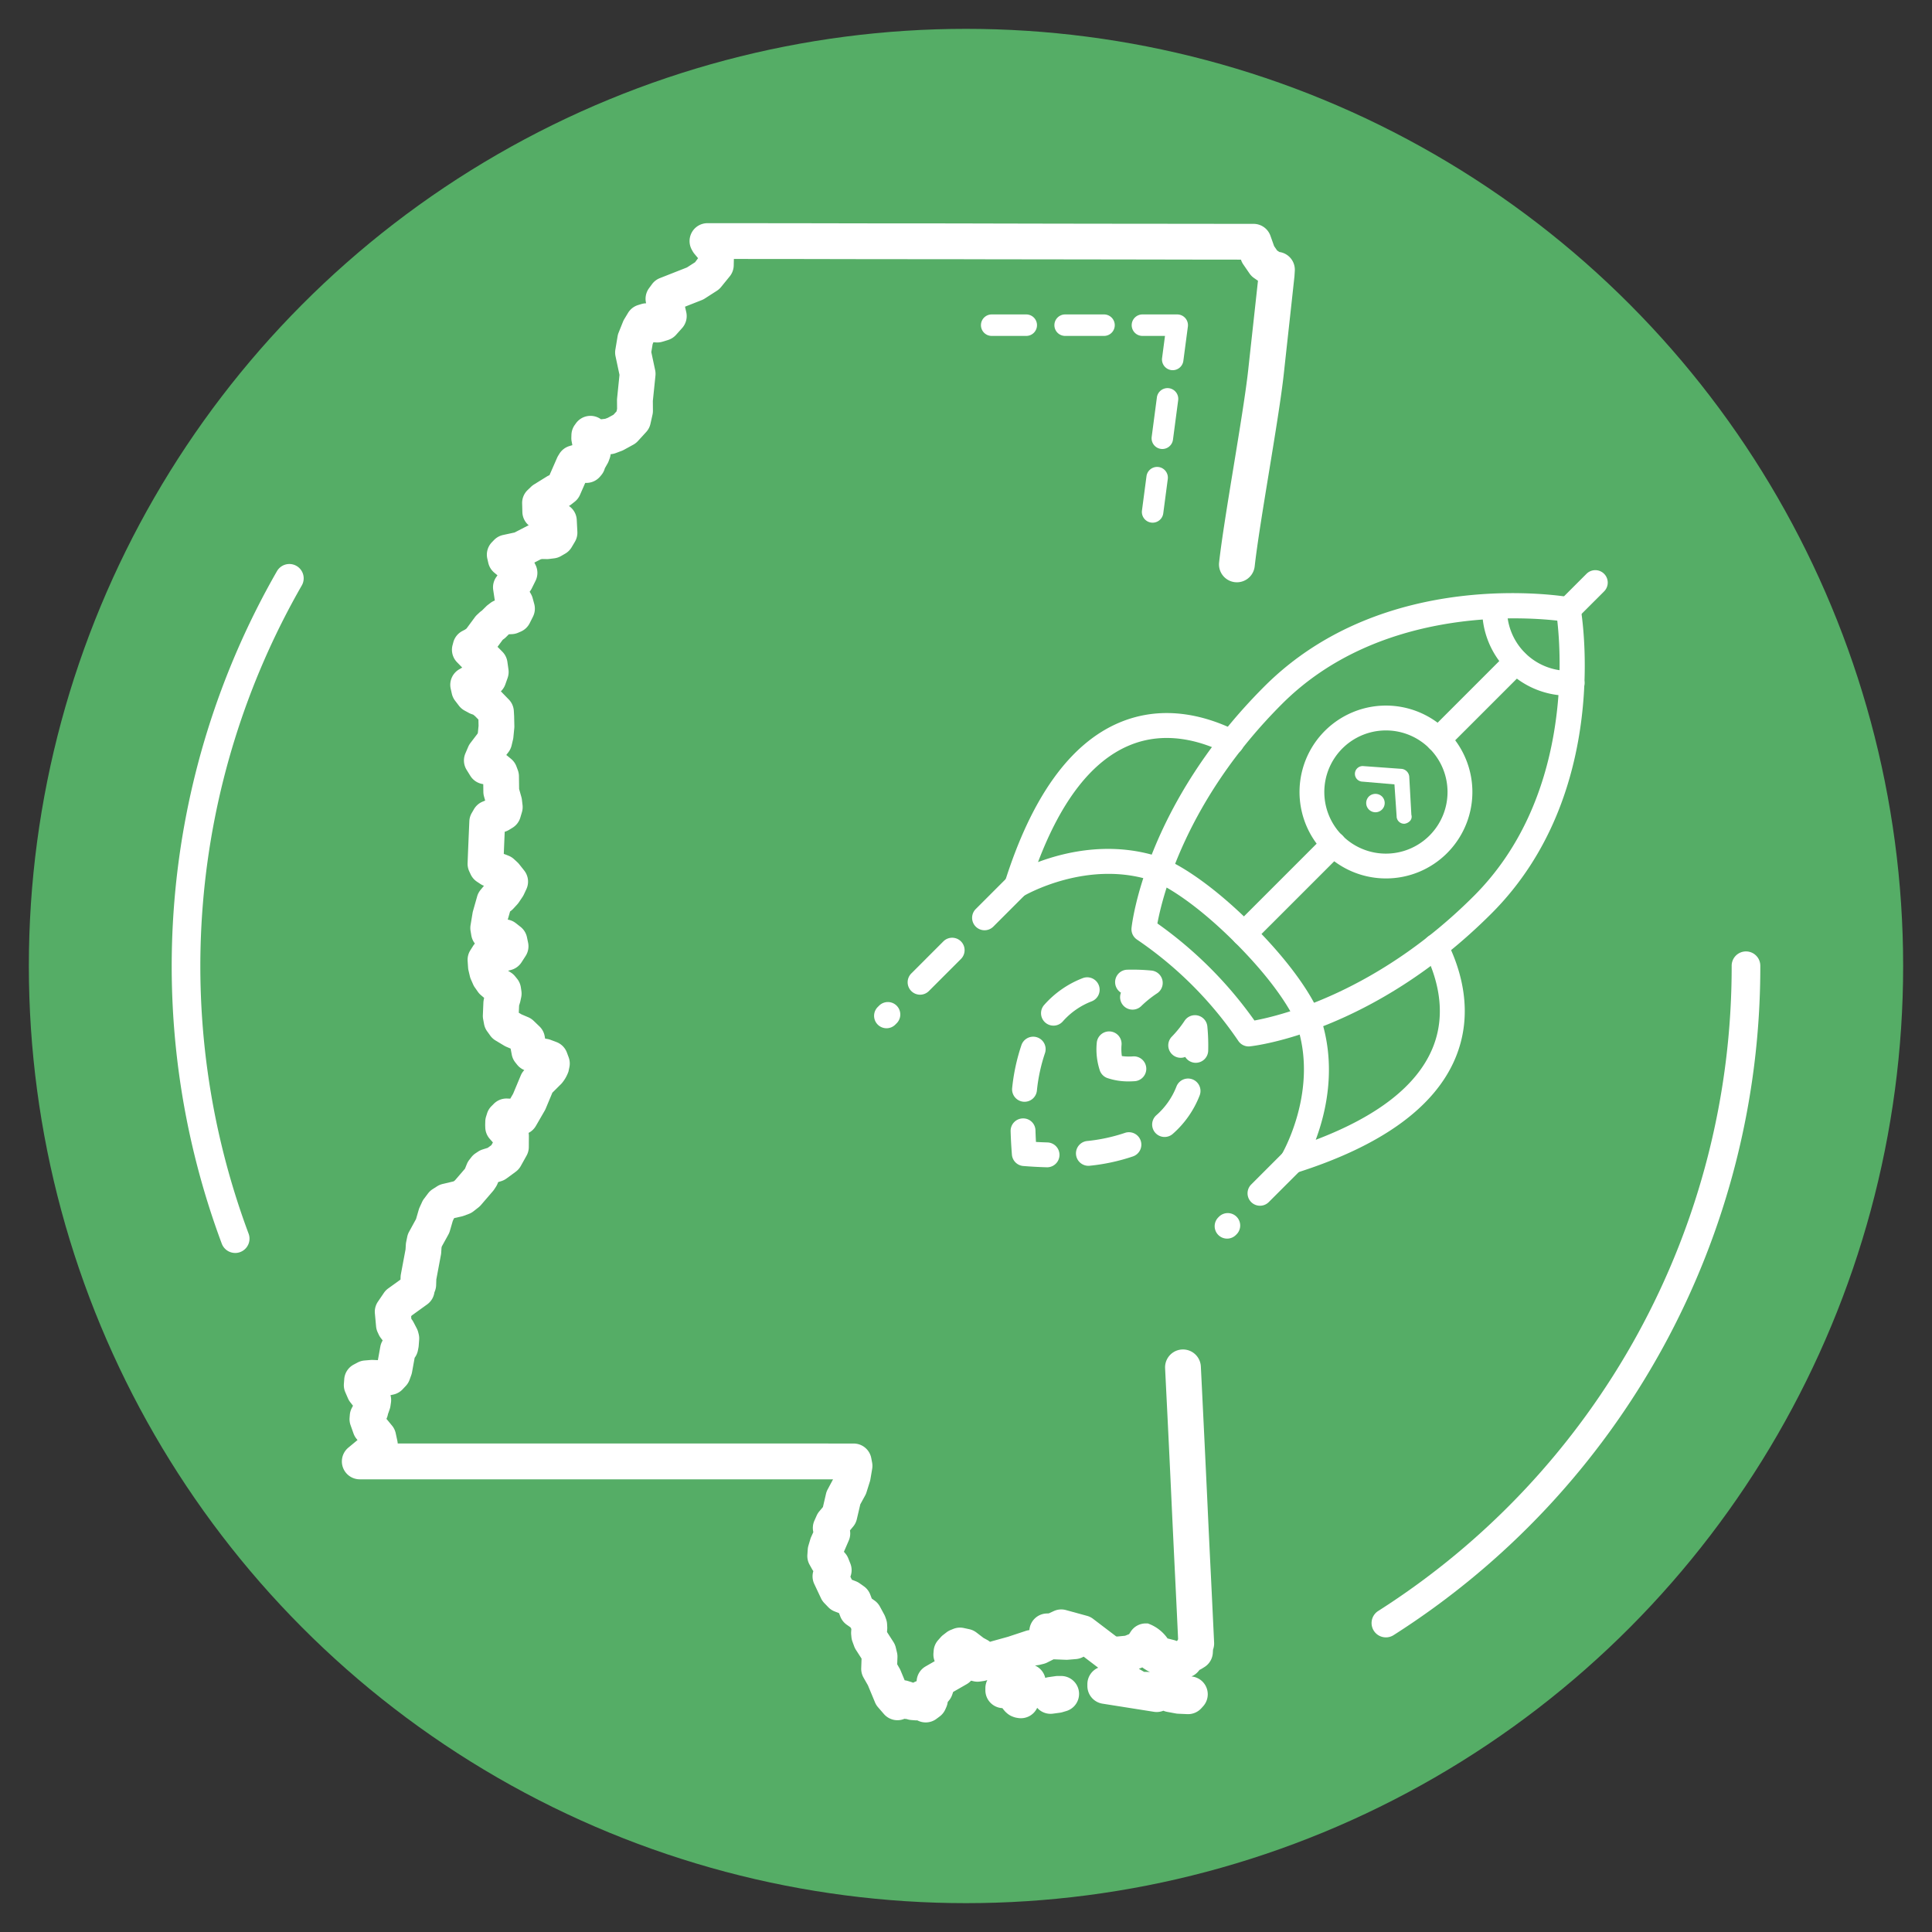 <svg id="Layer_1" data-name="Layer 1" xmlns="http://www.w3.org/2000/svg" viewBox="0 0 396.85 396.85"><rect x="0" y="0" width="396.85" height="396.85" fill="#333333" stroke="none"/><defs><style>.cls-1{fill:#55ad66;}.cls-2{fill:#fff;}</style></defs><circle class="cls-1" cx="198.425" cy="198.425" r="192.499"/><path class="cls-2" d="M48.309,257.369a2.942,2.942,0,0,1-2.755-1.91A163.072,163.072,0,0,1,56.888,117.328a2.941,2.941,0,1,1,5.1,2.932A157.19,157.19,0,0,0,51.063,253.4a2.94,2.94,0,0,1-2.754,3.973Z"/><path class="cls-2" d="M284.678,336.331a2.941,2.941,0,0,1-1.591-5.417A156.816,156.816,0,0,0,355.7,198.426a2.942,2.942,0,1,1,5.883,0,162.672,162.672,0,0,1-75.318,137.439A2.924,2.924,0,0,1,284.678,336.331Z"/><path class="cls-2" d="M256.486,214.947a2.557,2.557,0,0,1-2.135-1.151,78.268,78.268,0,0,0-20.787-20.788,2.557,2.557,0,0,1-1.138-2.4c.108-1.019,2.907-25.23,27.292-49.614,24.68-24.681,61.324-18.567,62.872-18.3a2.553,2.553,0,0,1,2.072,2.072c.272,1.548,6.386,38.192-18.3,62.873-24.383,24.384-48.595,27.183-49.613,27.291A2.666,2.666,0,0,1,256.486,214.947Zm-18.747-25.262a83.549,83.549,0,0,1,19.936,19.936c5.456-1.006,25.362-5.87,45.08-25.59,19.83-19.829,17.988-49.006,17.124-56.547-7.543-.853-36.759-2.67-56.55,17.121C243.613,164.321,238.746,184.223,237.739,189.685Z"/><path class="cls-2" d="M322.155,142.9a17.691,17.691,0,0,1-17.679-18.508,2.554,2.554,0,0,1,5.1.235,12.582,12.582,0,0,0,13.152,13.152,2.554,2.554,0,1,1,.234,5.1C322.7,142.9,322.424,142.9,322.155,142.9Z"/><path class="cls-2" d="M322.147,127.767a2.554,2.554,0,0,1-1.806-4.36l5.543-5.543a2.554,2.554,0,1,1,3.612,3.612l-5.543,5.543A2.551,2.551,0,0,1,322.147,127.767Z"/><path class="cls-2" d="M284.675,180.438a17.753,17.753,0,1,1,12.56-5.194h0A17.706,17.706,0,0,1,284.675,180.438Zm0-30.4a12.652,12.652,0,1,0,8.948,21.6h0a12.648,12.648,0,0,0-8.948-21.6Zm10.754,23.4h0Z"/><path class="cls-2" d="M245.622,218.307h-.079a2.551,2.551,0,0,1-2.088-1.2,2.555,2.555,0,0,1-2.749-4.172,22.3,22.3,0,0,0,2.627-3.269A2.553,2.553,0,0,1,248,210.843a40.575,40.575,0,0,1,.173,4.987A2.553,2.553,0,0,1,245.622,218.307Z"/><path class="cls-2" d="M231.873,222.129a13.24,13.24,0,0,1-4.469-.707,2.559,2.559,0,0,1-1.467-1.468,13.86,13.86,0,0,1-.653-5.747,2.553,2.553,0,0,1,5.09.416,10.319,10.319,0,0,0,.065,2.3,10.329,10.329,0,0,0,2.3.067,2.554,2.554,0,0,1,.419,5.09C232.708,222.113,232.279,222.129,231.873,222.129Z"/><path class="cls-2" d="M232.633,207.387a2.553,2.553,0,0,1-2.379-3.482,2.554,2.554,0,0,1,1.277-4.718,40.522,40.522,0,0,1,4.987.173,2.554,2.554,0,0,1,1.176,4.668,22.308,22.308,0,0,0-3.27,2.626A2.538,2.538,0,0,1,232.633,207.387Z"/><path class="cls-2" d="M210.451,226.315a2.488,2.488,0,0,1-.285-.016,2.554,2.554,0,0,1-2.258-2.818,40.359,40.359,0,0,1,1.919-8.852,2.554,2.554,0,0,1,4.821,1.687,35.268,35.268,0,0,0-1.662,7.725A2.555,2.555,0,0,1,210.451,226.315Zm5.939-15.64a2.554,2.554,0,0,1-1.916-4.241,20.222,20.222,0,0,1,7.888-5.5,2.554,2.554,0,1,1,1.865,4.755,15.147,15.147,0,0,0-5.918,4.118A2.549,2.549,0,0,1,216.39,210.675Z"/><path class="cls-2" d="M215.077,239.77h-.07c-1.54-.042-3.158-.13-4.811-.262a2.554,2.554,0,0,1-2.341-2.34c-.134-1.651-.222-3.271-.264-4.814a2.556,2.556,0,0,1,2.484-2.622,2.517,2.517,0,0,1,2.622,2.486q.031,1.146.1,2.348c.8.045,1.586.077,2.349.1a2.554,2.554,0,0,1-.067,5.107Z"/><path class="cls-2" d="M223.564,239.468a2.554,2.554,0,0,1-.273-5.093,35.253,35.253,0,0,0,7.726-1.654,2.554,2.554,0,1,1,1.681,4.823,40.319,40.319,0,0,1-8.853,1.909A2.645,2.645,0,0,1,223.564,239.468Zm15.652-5.924a2.555,2.555,0,0,1-1.684-4.475,15.178,15.178,0,0,0,4.13-5.91,2.553,2.553,0,1,1,4.751,1.873,20.231,20.231,0,0,1-5.515,7.879A2.547,2.547,0,0,1,239.216,233.544Z"/><path class="cls-2" d="M295.429,154.485a2.554,2.554,0,0,1-1.806-4.359l16.016-16.017a2.554,2.554,0,0,1,3.611,3.612l-16.015,16.016A2.545,2.545,0,0,1,295.429,154.485Z"/><path class="cls-2" d="M255.533,194.38a2.554,2.554,0,0,1-1.806-4.359l18.388-18.388a2.554,2.554,0,1,1,3.612,3.611l-18.388,18.388A2.546,2.546,0,0,1,255.533,194.38Z"/><path class="cls-2" d="M182.1,211.212a2.554,2.554,0,0,1-1.806-4.36l.276-.275a2.553,2.553,0,0,1,3.611,3.611l-.276.276A2.547,2.547,0,0,1,182.1,211.212Zm6.893-6.893a2.554,2.554,0,0,1-1.805-4.36l6.616-6.618a2.554,2.554,0,0,1,3.611,3.612L190.8,203.57A2.546,2.546,0,0,1,188.99,204.319Zm13.234-13.236a2.554,2.554,0,0,1-1.8-4.359l6.618-6.618a2.553,2.553,0,1,1,3.611,3.611l-6.618,6.618A2.545,2.545,0,0,1,202.224,191.083Z"/><path class="cls-2" d="M252.055,254.424a2.554,2.554,0,0,1-1.805-4.359l.137-.137A2.553,2.553,0,0,1,254,253.539l-.137.137A2.545,2.545,0,0,1,252.055,254.424Zm6.755-6.755a2.554,2.554,0,0,1-1.805-4.359l6.617-6.618a2.554,2.554,0,1,1,3.612,3.611l-6.618,6.618A2.545,2.545,0,0,1,258.81,247.669Z"/><path class="cls-2" d="M265.428,241.052a2.554,2.554,0,0,1-2.185-3.877c.077-.128,7.887-13.392,2.977-27.115-.019-.05-2.442-6.377-12.493-16.428C243.7,183.6,237.34,181.142,237.278,181.12c-13.725-4.911-26.986,2.9-27.118,2.979a2.555,2.555,0,0,1-3.753-2.956c5.508-17.451,13.424-28.458,23.528-32.718,9.309-3.926,18.275-1.216,24.152,1.749a2.554,2.554,0,1,1-2.3,4.56c-4.916-2.479-12.355-4.772-19.868-1.6-7.6,3.2-13.875,11.247-18.7,23.948,5.869-2.2,15.571-4.42,25.784-.768.3.107,7.346,2.719,18.337,13.71s13.586,18.026,13.69,18.32c3.653,10.207,1.432,19.909-.768,25.782,12.7-4.826,20.745-11.1,23.947-18.7,3.169-7.513.878-14.952-1.6-19.869a2.554,2.554,0,0,1,4.561-2.3c2.965,5.879,5.674,14.842,1.749,24.154-4.261,10.1-15.27,18.019-32.72,23.526A2.542,2.542,0,0,1,265.428,241.052Z"/><g id="Group_772" data-name="Group 772"><g id="Path_929" data-name="Path 929"><path class="cls-2" d="M283.885,163.614a1.9,1.9,0,1,1-2.688-.022,1.954,1.954,0,0,1,2.688.022"/></g><g id="Path_930" data-name="Path 930"><path class="cls-2" d="M289.555,168.7a1.916,1.916,0,0,1-1.013.5,1.544,1.544,0,0,1-1.662-1.416c0-.037,0-.074,0-.111l-.449-6.556-6.548-.56a1.6,1.6,0,1,1,.194-3.191l7.892.57a1.782,1.782,0,0,1,1.5,1.525l.437,7.9a1.3,1.3,0,0,1-.347,1.341"/></g></g><path class="cls-2" d="M236.76,107.362a2.207,2.207,0,0,1-2.19-2.494l.929-7.041a2.205,2.205,0,1,1,4.373.577l-.928,7.041A2.206,2.206,0,0,1,236.76,107.362Z"/><path class="cls-2" d="M238.756,92.228a2.206,2.206,0,0,1-2.189-2.495l1.067-8.093a2.205,2.205,0,1,1,4.373.577L240.94,90.31A2.207,2.207,0,0,1,238.756,92.228Z"/><path class="cls-2" d="M240.891,76.041a2.207,2.207,0,0,1-2.19-2.495L239.3,69h-4.586a2.206,2.206,0,1,1,0-4.411h7.1A2.206,2.206,0,0,1,244,67.082l-.929,7.041A2.205,2.205,0,0,1,240.891,76.041Z"/><path class="cls-2" d="M226.729,69h-7.987a2.206,2.206,0,0,1,0-4.411h7.987a2.206,2.206,0,1,1,0,4.411Z"/><path class="cls-2" d="M210.756,69h-7.1a2.206,2.206,0,0,1,0-4.411h7.1a2.206,2.206,0,1,1,0,4.411Z"/><path class="cls-2" d="M190.148,353.8a3.687,3.687,0,0,1-1.717-.424,3.544,3.544,0,0,1-.461-.007l-.794-.062a3.679,3.679,0,0,1-.934-.2,3.566,3.566,0,0,1-.462-.05,3.679,3.679,0,0,1-4.216-.98l-1.213-1.4a3.671,3.671,0,0,1-.615-.994l-1.454-3.5-.9-1.578a3.679,3.679,0,0,1-.48-1.956l.07-1.956-1.162-1.811a3.7,3.7,0,0,1-.359-.724l-.353-.965a3.708,3.708,0,0,1-.206-.913l-.05-.517a3.631,3.631,0,0,1-.007-.608l.039-.554-.178-.329-.775-.546a3.679,3.679,0,0,1-1.321-1.7l-.256-.674-.9-.35a3.676,3.676,0,0,1-1.312-.874l-.812-.843a3.683,3.683,0,0,1-.678-.984l-1.386-2.942a3.674,3.674,0,0,1-.19-2.638,3.416,3.416,0,0,1-.26-.4l-.511-.918a3.684,3.684,0,0,1-.454-2.04l.075-1.09a3.66,3.66,0,0,1,.143-.791l.392-1.327a3.591,3.591,0,0,1,.176-.47l.439-.974a3.68,3.68,0,0,1,.22-2.358l.467-1.046a3.72,3.72,0,0,1,.531-.852l.753-.9.629-2.707a3.693,3.693,0,0,1,.357-.935l1.091-2.041-2.389,0q-3.306,0-6.613-.006H73.9a3.678,3.678,0,0,1-2.348-6.507l1.885-1.563-.192-.234a3.679,3.679,0,0,1-.63-1.11l-.607-1.714a3.7,3.7,0,0,1-.2-1.529l.049-.59a3.667,3.667,0,0,1,.412-1.416l.238-.453-.559-.719a3.7,3.7,0,0,1-.469-.789l-.542-1.247a3.67,3.67,0,0,1-.3-1.747l.075-.984a3.679,3.679,0,0,1,1.938-2.965l.8-.423a3.678,3.678,0,0,1,1.414-.418l1.247-.106a3.684,3.684,0,0,1,.47-.01l1.039.044.5-2.773a3.674,3.674,0,0,1,.48-1.26l-.037-.071-.344-.447a3.7,3.7,0,0,1-.418-.686l-.219-.469a3.675,3.675,0,0,1-.331-1.22l-.247-2.678a3.673,3.673,0,0,1,.619-2.4l1.23-1.81a3.663,3.663,0,0,1,.891-.917l2.523-1.819.018-.542a3.7,3.7,0,0,1,.061-.555l.956-5.1.061-1.007a3.868,3.868,0,0,1,.068-.514l.22-1.075a3.7,3.7,0,0,1,.383-1.037L85.46,250.4l.557-1.919a3.6,3.6,0,0,1,.191-.51l.494-1.075a3.621,3.621,0,0,1,.406-.679l.811-1.073a3.66,3.66,0,0,1,.954-.882l.907-.58a3.676,3.676,0,0,1,1.184-.492l2.218-.527.281-.22,2.048-2.383.381-.942a3.711,3.711,0,0,1,.51-.884l.424-.543a3.664,3.664,0,0,1,.871-.805l.51-.337a3.65,3.65,0,0,1,.922-.439l1.057-.334.751-.551.31-.555-.661-.756a3.681,3.681,0,0,1-.906-2.279l-.016-.425c0-.078,0-.157,0-.235l.016-.622a3.669,3.669,0,0,1,.165-1l.2-.638a3.66,3.66,0,0,1,.91-1.508l.484-.484a3.673,3.673,0,0,1,2.736-1.074l.641.025.584-1.011,1.563-3.74a3.653,3.653,0,0,1,.732-1.12,3.677,3.677,0,0,1-1.481-1.114l-.359-.452a3.674,3.674,0,0,1-.735-1.606l-.234-1.241-.883-.376a3.723,3.723,0,0,1-.449-.23l-1.761-1.057a3.651,3.651,0,0,1-1.094-1.006l-.638-.888a3.674,3.674,0,0,1-.63-1.473l-.188-1.012a3.7,3.7,0,0,1-.059-.828l.108-2.557a3.589,3.589,0,0,1,.062-.538l.089-.461c-.052-.04-.1-.081-.152-.123l-.526-.452a3.665,3.665,0,0,1-.617-.682l-.612-.875a3.563,3.563,0,0,1-.352-.626l-.451-1.025a3.683,3.683,0,0,1-.215-.638l-.28-1.189a3.756,3.756,0,0,1-.089-.6l-.091-1.359a3.677,3.677,0,0,1,.56-2.209l.559-.884a3.79,3.79,0,0,1,.37-.49,3.687,3.687,0,0,1-.733-1.661l-.155-.924a3.691,3.691,0,0,1,0-1.205l.408-2.474a3.5,3.5,0,0,1,.09-.406l.853-3.006a3.69,3.69,0,0,1,.7-1.342l.517-.624c.061-.074.125-.145.192-.214a3.689,3.689,0,0,1-.735-.375l-.714-.474a3.681,3.681,0,0,1-1.3-1.516l-.279-.6a3.676,3.676,0,0,1-.34-1.681c.085-2.351.187-4.7.288-7.05l.068-1.576A3.663,3.663,0,0,1,96.9,167l.456-.784a3.668,3.668,0,0,1,1.744-1.538l.558-.237-.234-.829a3.671,3.671,0,0,1-.138-.949l-.022-1.588-.238-.046A3.678,3.678,0,0,1,96.6,159.35l-.751-1.213a3.677,3.677,0,0,1-.254-3.382l.579-1.353a3.642,3.642,0,0,1,.456-.782l1.488-1.953.047-.2.135-1.388-.029-1.268-.668-.687-.387-.32-.39-.138a3.728,3.728,0,0,1-.528-.236l-.859-.468a3.677,3.677,0,0,1-1.169-1l-.8-1.047a3.664,3.664,0,0,1-.659-1.418l-.231-1.025a3.676,3.676,0,0,1,1.73-3.979l.63-.369-.025-.025-1.042-1.074a3.675,3.675,0,0,1-.913-3.513l.156-.581a3.676,3.676,0,0,1,1.83-2.3l.58-.307.3-.216,1.721-2.331a3.613,3.613,0,0,1,.447-.5l.483-.452a3.653,3.653,0,0,1,.435-.349l.069-.047.882-.873a3.572,3.572,0,0,1,.36-.313l.515-.393a3.67,3.67,0,0,1,.9-.5l-.326-2.159a3.674,3.674,0,0,1,.624-2.66l.25-.358c-.041-.031-.081-.063-.121-.1l-.531-.441a3.672,3.672,0,0,1-1.234-2.008l-.2-.871a3.672,3.672,0,0,1,.943-3.377l.436-.45a3.674,3.674,0,0,1,1.864-1.036l2.357-.51,2.515-1.3a3.514,3.514,0,0,1,.392-.174A3.675,3.675,0,0,1,107.3,105.2l-.048-1.788a3.675,3.675,0,0,1,1.135-2.758l.7-.672a3.711,3.711,0,0,1,.6-.465l2.616-1.622a3.613,3.613,0,0,1,.565-.287l1.56-3.563a3.688,3.688,0,0,1,.235-.449l.231-.376a3.677,3.677,0,0,1,2.039-1.586l.344-.107c.1-.03.193-.056.29-.078l-.145-.763a3.768,3.768,0,0,1-.064-.8l.018-.574a3.676,3.676,0,0,1,.691-2.035l.236-.327a3.676,3.676,0,0,1,5.148-.825l.863-.1.535-.2,1.165-.638.626-.685.113-.505-.014-1.779a3.844,3.844,0,0,1,.019-.4l.49-4.819-.815-3.828a3.671,3.671,0,0,1-.03-1.37l.452-2.707a3.631,3.631,0,0,1,.214-.766l.9-2.246a3.674,3.674,0,0,1,.259-.522L129,64.281a3.679,3.679,0,0,1,2.045-1.613l.651-.2a3.678,3.678,0,0,1,1.019-.169l-.043-.219a3.677,3.677,0,0,1,.645-2.878l.608-.827a3.68,3.68,0,0,1,1.617-1.246l5.555-2.187,1.676-1.077.616-.829-.736-.883a3.574,3.574,0,0,1-.38-.551l-.157-.278a3.676,3.676,0,0,1,3.2-5.48q13.722,0,27.444.027,6.911.017,13.822.016t13.836.016l3.69.009q19.458.047,38.911.055,7.237.012,14.474.016a3.675,3.675,0,0,1,3.464,2.444l.757,2.129.62.9.464.307a3.676,3.676,0,0,1,3.165,3.871l-.065,1.032c0,.055-.007.111-.013.166q-.553,5.11-1.117,10.218-.532,4.837-1.058,9.676c-.52,4.8-1.808,12.656-3.054,20.257-1.2,7.325-2.441,14.9-2.938,19.4a3.677,3.677,0,0,1-7.309-.806c.519-4.7,1.776-12.367,2.991-19.785,1.231-7.5,2.5-15.264,3-19.86q.526-4.844,1.06-9.686.469-4.287.938-8.575l-.8-.556a3.661,3.661,0,0,1-.936-.938l-1.275-1.854a3.679,3.679,0,0,1-.436-.851l-.05-.14q-5.944,0-11.891-.015-19.461-.034-38.916-.055l-3.691-.009q-6.91-.016-13.822-.016t-13.836-.016q-11-.026-22-.027l-.032,1.347a3.681,3.681,0,0,1-.824,2.232l-1.778,2.185a3.674,3.674,0,0,1-.864.772l-2.475,1.59a3.68,3.68,0,0,1-.64.328l-3.423,1.348.254,1.121a3.682,3.682,0,0,1-.87,3.291l-1.18,1.321a3.68,3.68,0,0,1-1.7,1.111l-1.122.345a3.7,3.7,0,0,1-1.279.156l-.6-.033-.157.39-.271,1.625.79,3.709a3.678,3.678,0,0,1,.061,1.137L134.1,82.36l.016,2a3.717,3.717,0,0,1-.089.834l-.42,1.87a3.668,3.668,0,0,1-.873,1.673l-1.7,1.858a3.687,3.687,0,0,1-.948.746L128.154,92.4a3.632,3.632,0,0,1-.479.219l-1.2.45a3.688,3.688,0,0,1-.868.208l-.174.02a3.681,3.681,0,0,1-.2.863l-.189.515a3.719,3.719,0,0,1-.324.669l-.479.842a3.67,3.67,0,0,1-.741,1.421l-.235.279a3.688,3.688,0,0,1-3.052,1.3l-1.081,2.468a3.682,3.682,0,0,1-1.1,1.418l-.67.527a3.85,3.85,0,0,1-.5.331,3.674,3.674,0,0,1,1.608,2.856l.125,2.443a3.679,3.679,0,0,1-.513,2.068l-.671,1.128a3.674,3.674,0,0,1-1.319,1.3l-.854.494a3.67,3.67,0,0,1-1.393.466l-1.047.129a3.092,3.092,0,0,1-.511.027l-.9-.016-.3.051-1.323.683.238.479a3.676,3.676,0,0,1,0,3.27l-.768,1.547a3.543,3.543,0,0,1-.283.475l-.149.213,0,.016.239.411a3.662,3.662,0,0,1,.368.878l.327,1.2a3.672,3.672,0,0,1-.257,2.615L108.807,128a3.674,3.674,0,0,1-1.821,1.727l-.533.232a3.667,3.667,0,0,1-1.3.3l-.632.028-.6.6a3.681,3.681,0,0,1-.51.421l-.146.108-1.072,1.452c.057.051.113.1.167.159l.838.848a3.674,3.674,0,0,1,1.024,2.072l.221,1.569a3.68,3.68,0,0,1-.173,1.732l-.467,1.326a3.675,3.675,0,0,1-.922,1.431l1.629,1.675a3.668,3.668,0,0,1,1.037,2.356l.064,1.138c0,.041,0,.082,0,.123l.042,1.836a3.652,3.652,0,0,1-.016.443l-.182,1.857a3.585,3.585,0,0,1-.082.494l-.285,1.2a3.668,3.668,0,0,1-.653,1.377l-.444.583a3.6,3.6,0,0,1,.29.218l.7.579a3.682,3.682,0,0,1,1.1,1.546l.284.764a3.662,3.662,0,0,1,.231,1.234l.037,2.647.458,1.624a3.662,3.662,0,0,1,.114.568l.129,1.089a3.7,3.7,0,0,1-.126,1.476l-.328,1.106a3.673,3.673,0,0,1-1.612,2.095l-.687.419a3.672,3.672,0,0,1-.908.4q-.1,2.276-.19,4.55c.1.031.206.066.307.106l.666.264a3.654,3.654,0,0,1,1.144.72l.672.621a3.662,3.662,0,0,1,.383.414l1.015,1.28a3.674,3.674,0,0,1,.445,3.85l-.516,1.1a3.686,3.686,0,0,1-.278.489l-.746,1.107a3.578,3.578,0,0,1-.334.424l-.8.87a3.658,3.658,0,0,1-.667.574l-.476,1.677h.01a3.664,3.664,0,0,1,1.656.733l.951.746a3.673,3.673,0,0,1,1.327,2.139l.232,1.105a3.676,3.676,0,0,1-.51,2.747l-.843,1.306a3.687,3.687,0,0,1-2.114,1.551l-.648.177.56.354a3.657,3.657,0,0,1,.9.8l.392.484a3.682,3.682,0,0,1,.778,1.775l.108.734a3.667,3.667,0,0,1-.038,1.292l-.157.747a3.96,3.96,0,0,1-.1.388l-.176.577-.062,1.473.555.333,1.385.59a3.681,3.681,0,0,1,1.1.727l1.2,1.152a3.676,3.676,0,0,1,1.071,1.975l.1.54.374.057a3.662,3.662,0,0,1,.75.195l1.2.452a3.676,3.676,0,0,1,2.146,2.157l.36.967a3.669,3.669,0,0,1,.153,2.038l-.187.89a7.64,7.64,0,0,1-1.426,2.474l-1.881,1.87-1.373,3.284a3.76,3.76,0,0,1-.209.422l-1.81,3.13a3.669,3.669,0,0,1-1.49,1.424,3.649,3.649,0,0,1,.055.661l-.015,2.255a3.684,3.684,0,0,1-.467,1.767l-1.186,2.126a3.694,3.694,0,0,1-1.033,1.171l-1.886,1.385a3.668,3.668,0,0,1-1.071.543l-.647.2-.138.342a3.752,3.752,0,0,1-.336.64l-.338.515a3.747,3.747,0,0,1-.287.38L98.8,247.512a3.749,3.749,0,0,1-.519.5l-1.015.795a3.673,3.673,0,0,1-.988.551l-1.01.375a3.523,3.523,0,0,1-.483.143l-1.47.326-.1.131-.213.464-.595,2.048a3.745,3.745,0,0,1-.311.75l-1.353,2.453-.055.271-.06.976a3.655,3.655,0,0,1-.056.454l-.947,5.051-.039,1.187a3.689,3.689,0,0,1-.252,1.219l-.105.27a3.671,3.671,0,0,1-1.49,2.461l-3.168,2.284-.124.182.048.514.092.119a3.851,3.851,0,0,1,.348.546l.672,1.289a3.747,3.747,0,0,1,.3.793l.091.357a3.711,3.711,0,0,1,.1,1.178l-.091,1.221a3.824,3.824,0,0,1-.059.439l-.107.542a3.685,3.685,0,0,1-.669,1.5l-.54,2.984a3.708,3.708,0,0,1-.164.6l-.343.944a3.667,3.667,0,0,1-.779,1.262l-.65.69a3.686,3.686,0,0,1-1.881,1.068l-.608.134a3.673,3.673,0,0,1,.1,1.521l-.1.681a3.607,3.607,0,0,1-.162.673l-.23.672c-.033.1-.069.188-.11.28l-.038.184a3.614,3.614,0,0,1-.289.848l1.148,1.392a3.664,3.664,0,0,1,.763,1.59L81.627,296a3.7,3.7,0,0,1,.069.5h80.419q3.312,0,6.626.008t6.613.007a3.676,3.676,0,0,1,3.611,2.989l.173.908a3.658,3.658,0,0,1,.014,1.3l-.36,2.134a3.725,3.725,0,0,1-.117.488l-.688,2.195a3.635,3.635,0,0,1-.284.667l-.987,1.8L176,312.054a3.684,3.684,0,0,1-.756,1.52l-.654.785a3.681,3.681,0,0,1-.272,2.147l-.971,2.243.258.3a3.692,3.692,0,0,1,.639,1.05l.424,1.063a3.671,3.671,0,0,1,.01,2.7l.294.622.822.322a3.643,3.643,0,0,1,.785.422l.86.607a3.672,3.672,0,0,1,1.317,1.7l.315.83.561.395a3.678,3.678,0,0,1,1.117,1.258l.876,1.62a3.816,3.816,0,0,1,.231.519l.156.44a3.707,3.707,0,0,1,.206,1.041l.026.517a3.508,3.508,0,0,1,0,.447l-.043.61.015.043,1.3,2.021A3.685,3.685,0,0,1,184,338.4l.245,1.031a3.669,3.669,0,0,1,.1.984l-.053,1.445.5.868a3.814,3.814,0,0,1,.2.411l.837,2.013a3.7,3.7,0,0,1,.685.145l.65.2a3.5,3.5,0,0,1,.351.13l.076.013a3.655,3.655,0,0,1,.693-.319,3.674,3.674,0,0,1,1.845-3.027l1.863-1.069a3.668,3.668,0,0,1-.25-1.668l.043-.517a3.678,3.678,0,0,1,.905-2.127l.533-.605a3.7,3.7,0,0,1,.513-.48l.67-.517a3.664,3.664,0,0,1,.861-.494l.543-.221a3.691,3.691,0,0,1,2.164-.187l1.138.247a3.677,3.677,0,0,1,1.451.671l1.476,1.127.718.389a3.727,3.727,0,0,1,.595.4l.373-.112,3.328-.922L210.709,335a3.643,3.643,0,0,1,.715-.16l.019,0a3.675,3.675,0,0,1,3.579-3.418l.409-.018,1.021-.472a3.668,3.668,0,0,1,2.515-.208l4.312,1.183a3.653,3.653,0,0,1,1.254.62l4.735,3.6.212.031L231.1,336l.827-.336.339-.52a3.673,3.673,0,0,1,3.084-1.677h.407a8.272,8.272,0,0,1,4.069,3.084l1.311.332a3.781,3.781,0,0,1,.577.2c.066-.062.136-.122.206-.18.022-.075.046-.15.073-.224q-.292-6.284-.6-12.564-.363-7.428-.71-14.858-.547-11.965-1.15-23.928l-.211-4.28a3.676,3.676,0,1,1,7.344-.361l.211,4.28q.59,11.975,1.151,23.954.338,7.417.709,14.835.332,6.827.654,13.654a3.7,3.7,0,0,1-.225,1.445l-.042.677a3.674,3.674,0,0,1-1.733,2.9l-.53.329a3.617,3.617,0,0,1-.461.242l-.254.307a3.683,3.683,0,0,1-1.385,1.031l-.033.014.092.01a3.677,3.677,0,0,1,2.311,6.123l-.37.408a3.677,3.677,0,0,1-2.885,1.2L242,352.014a3.793,3.793,0,0,1-.51-.059l-1.756-.326a3.665,3.665,0,0,1-.767-.231,3.662,3.662,0,0,1-1.945.22l-10.564-1.671a3.676,3.676,0,0,1-3.1-3.631v-.376a3.678,3.678,0,0,1,2.221-3.376l-.009-.007-2.981-2.269a3.666,3.666,0,0,1-1.565.5l-1.649.138a3.46,3.46,0,0,1-.445.01l-2.507-.1-1.321.661a3.693,3.693,0,0,1-.763.28l-.7.174a3.831,3.831,0,0,1-.438.08l-.6.088a3.682,3.682,0,0,1,2.105,2.541,3.67,3.67,0,0,1,.654-.158l1.4-.2a3.646,3.646,0,0,1,.533-.039h.687a3.677,3.677,0,0,1,1.046,7.2l-.778.23a3.517,3.517,0,0,1-.557.119l-1.407.189a3.665,3.665,0,0,1-3.238-1.2l-.021.046a3.687,3.687,0,0,1-3.92,2.044l-.253-.042a3.673,3.673,0,0,1-.693-.186l-.171-.064a3.716,3.716,0,0,1-1.129-.676l-.142-.124a3.712,3.712,0,0,1-.383-.39l-.186-.22a3.619,3.619,0,0,1-.243-.322,3.674,3.674,0,0,1-3.5-3.672v-.423a3.689,3.689,0,0,1,.4-1.669l-.25.076a3.954,3.954,0,0,1-.557.122l-.7.1a3.627,3.627,0,0,1-1.361-.066l-.474-.113-.02.022a3.674,3.674,0,0,1-.876.7l-2.78,1.594-.2.587a3.691,3.691,0,0,1-.624,1.126l-.293.36a3.691,3.691,0,0,1-.285,1.046l-.2.451a3.684,3.684,0,0,1-1.175,1.473l-.67.5A3.666,3.666,0,0,1,190.148,353.8Zm44.863-10.382,1.209.011a3.717,3.717,0,0,1-.671-.327l-.5-.312a3.687,3.687,0,0,1-.405-.292l-.713.289Z"/></svg>